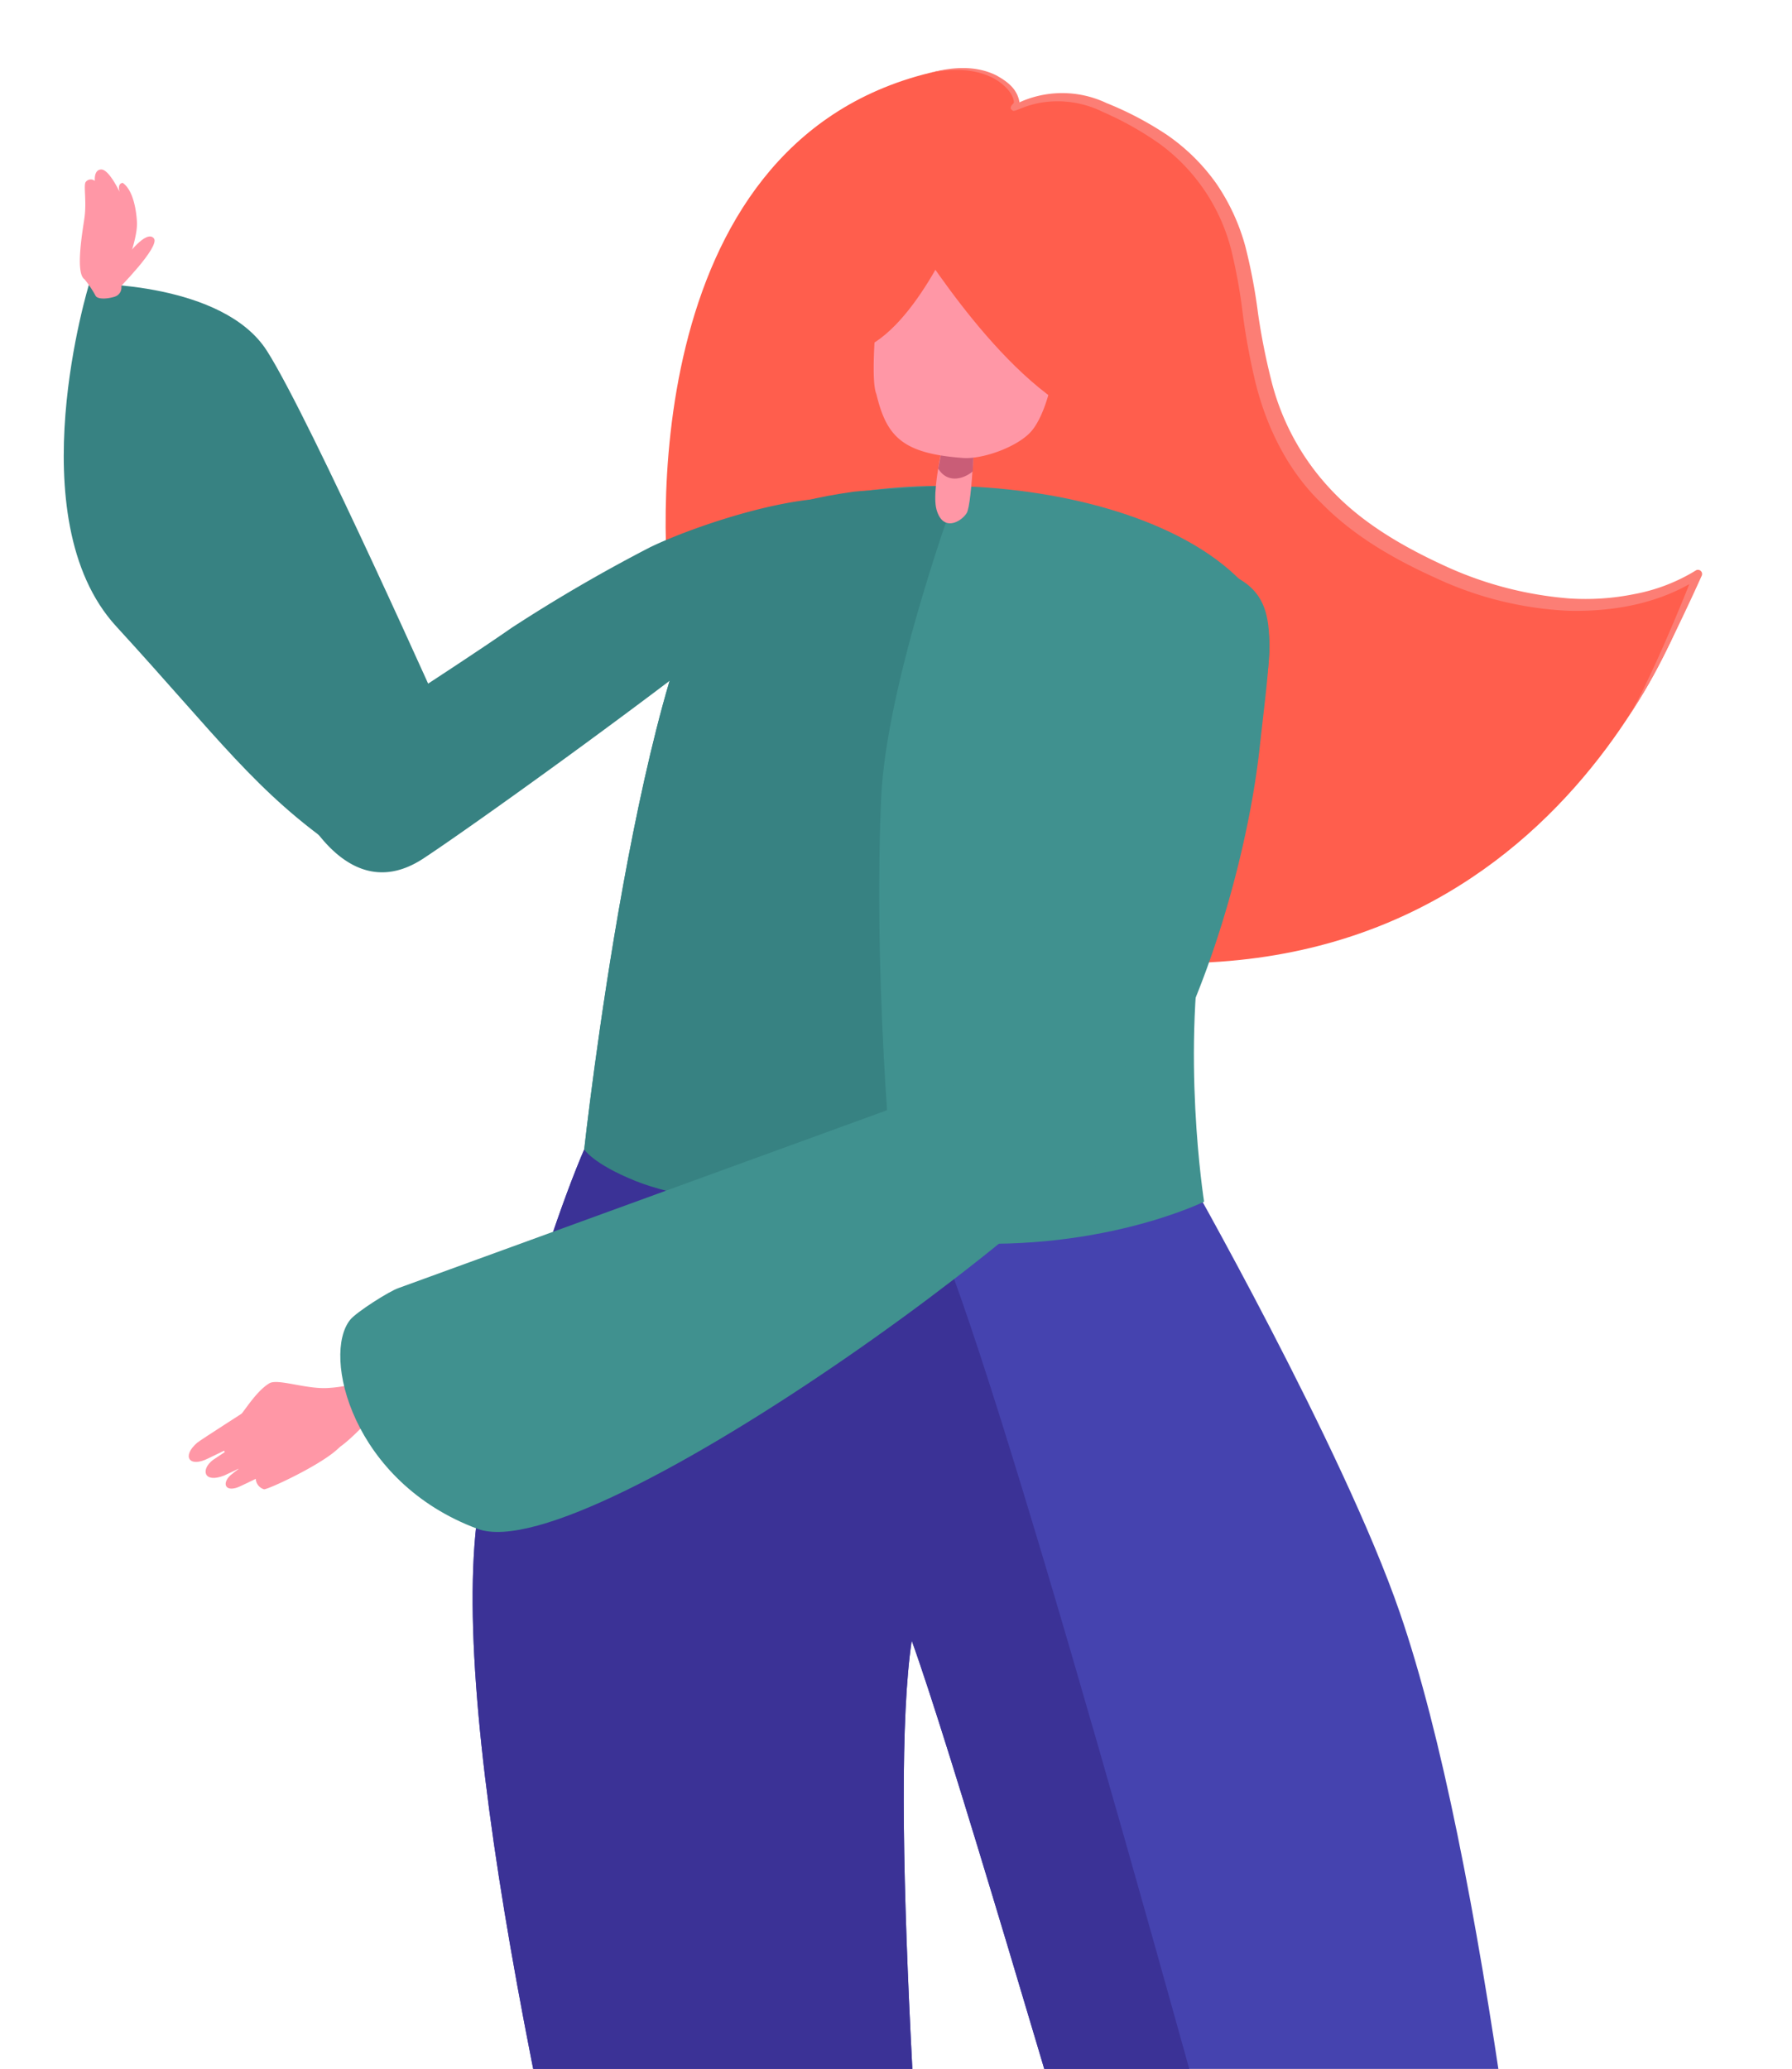<svg xmlns="http://www.w3.org/2000/svg" xmlns:xlink="http://www.w3.org/1999/xlink" width="311" height="359" viewBox="0 0 311 359"><defs><clipPath id="clip-path"><rect id="Ret&#xE2;ngulo_780" data-name="Ret&#xE2;ngulo 780" width="311" height="359" transform="translate(480 473)" fill="#fff" stroke="#707070" stroke-width="1"></rect></clipPath><clipPath id="clip-path-2"><rect id="Ret&#xE2;ngulo_779" data-name="Ret&#xE2;ngulo 779" width="284.328" height="609.724" fill="none"></rect></clipPath></defs><g id="BL_img01" transform="translate(-480 -473)" clip-path="url(#clip-path)"><g id="Grupo_1229" data-name="Grupo 1229" transform="translate(491.062 484.807)"><g id="Grupo_1228" data-name="Grupo 1228" transform="translate(0 0)" clip-path="url(#clip-path-2)"><path id="Caminho_4973" data-name="Caminho 4973" d="M111.409,346.178c4.883-25.149,18.282-65.994,22.823-68.31,5.366,2.613,36.874,14.043,52.563,16.65,10.861,1.8,46.608-5.023,46.608-5.023s27.658,48.513,37.5,77.129c28.849,83.867,39.572,335.063,39.572,335.063l-14.038,1.192s-44.585-111.8-69.6-197.156c-16.3-55.621-34.4-117.045-40.66-134.279-7.858,52.9,20.455,288.754,14.923,330.517-.934,7.056-14.273,8.51-15.216,2.828-6.811-41.021-87.543-291.325-74.479-358.611" transform="translate(-39.012 -98.563)" fill="#4543af"></path><path id="Caminho_4974" data-name="Caminho 4974" d="M111.409,346.178c4.883-25.149,18.282-65.994,22.823-68.31,5.366,2.613,36.874,14.043,52.563,16.65,10.861,1.8,116.286,407.8,116.286,407.8l-6.641.564s-44.585-111.8-69.6-197.156c-16.3-55.621-34.4-117.045-40.66-134.279-7.858,52.9,20.455,288.754,14.923,330.517-.934,7.056-14.273,8.51-15.216,2.828-6.811-41.021-87.543-291.325-74.479-358.611" transform="translate(-39.012 -98.563)" fill="#3b3296"></path><path id="Caminho_4975" data-name="Caminho 4975" d="M162.805,93.79c-1.692-10-6.413-80.3,44.908-92.86,11.848-2.9,15.97,4.421,14.943,5.555-2.1,2.325,4.654-4.125,14.809.185,12.331,5.235,22.371,12.374,25.164,31.16,2.755,18.543,4.263,35.3,30.764,48.388,30.031,14.83,47.622,1.683,47.622,1.683S318.979,164.216,236.46,154.58c-68.248-7.97-71.176-46.145-73.655-60.79" transform="translate(-57.419 -0.091)" fill="#ff5e4d"></path><path id="Caminho_4976" data-name="Caminho 4976" d="M256.618,131.968c-16.893-23.154-76.551-25.215-91.237-9.233-15.8,17.2-25.4,104.768-25.4,104.768s18.951,12.282,61.466,15.989c27.269,2.378,46.114-6.919,46.114-6.919s-4.171-26.307.293-49.962,15.9-44.857,8.762-54.642" transform="translate(-49.654 -39.859)" fill="#40918f"></path><path id="Caminho_4977" data-name="Caminho 4977" d="M59.721,163.815s28.69-18.316,39.2-25.652a275.956,275.956,0,0,1,24-13.963c8.46-4.118,32.164-12.044,38.926-6.762-8.1,11.084-67.268,53.554-78.263,60.764-15.173,9.95-23.866-14.387-23.866-14.387" transform="translate(-21.184 -41.034)" fill="#378282"></path><path id="Caminho_4978" data-name="Caminho 4978" d="M35.268,69.651c7.605,11.937,31.347,65.244,31.347,65.244S67.192,169.466,48.1,156.4c-14.676-10.043-21.439-19.813-39-38.953C-8.147,98.643,4.42,58,4.42,58s23.243-.283,30.849,11.654" transform="translate(0 -20.572)" fill="#378282"></path><path id="Caminho_4979" data-name="Caminho 4979" d="M205.082,112.01s-16.952,1.037-18.367,1.238c-13.427,1.914-16.813,4.441-21.333,9.36-15.8,17.2-25.4,104.767-25.4,104.767s1.488,2.477,8.859,5.457c13.17,5.323,45.3,6.555,45.3,6.555s-4.1-36.88-2.649-72.59c.849-20.822,13.585-54.787,13.585-54.787" transform="translate(-49.654 -39.731)" fill="#378282"></path><path id="Caminho_4980" data-name="Caminho 4980" d="M232.909.84c3.781-.76,7.91-.827,11.258,1.04,1.565.891,3.175,2.425,3.342,3.986-.008.065.009.179-.024.164,0,0,0,.054-.121.166a2.849,2.849,0,0,0-.285.343.82.82,0,0,0-.117.361c-.134.136.457.652.5.523l.165-.01a1.594,1.594,0,0,0,.281-.081l1.361-.532a17.337,17.337,0,0,1,2.724-.752,17.639,17.639,0,0,1,10.942,1.561,55.439,55.439,0,0,1,10,5.637A32.823,32.823,0,0,1,285.259,31.66a94.841,94.841,0,0,1,2.019,11.352,115.859,115.859,0,0,0,2.177,11.624c1.92,7.686,5.606,15.284,11.452,20.876,5.655,5.768,12.69,9.752,19.866,13a60.963,60.963,0,0,0,22.99,5.665c7.931.186,16.081-1.284,22.883-5.787l-1.1-.863c-1.7,4.3-3.476,8.578-5.34,12.812q-1.4,3.179-2.906,6.3a56.725,56.725,0,0,1-3.277,6.117,90.736,90.736,0,0,0,6.9-12.086q3.107-6.233,5.967-12.586a.72.72,0,0,0-1.042-.9l-.063.041a31.284,31.284,0,0,1-10.543,4.047,42.655,42.655,0,0,1-11.375.762,63.482,63.482,0,0,1-22.035-5.864c-6.931-3.217-13.689-7.158-18.924-12.622a42.644,42.644,0,0,1-10.786-19.6,113.465,113.465,0,0,1-2.233-11.332,97.027,97.027,0,0,0-2.2-11.635,35.981,35.981,0,0,0-5.036-10.927,34.393,34.393,0,0,0-8.554-8.442,57.258,57.258,0,0,0-10.5-5.529,17.976,17.976,0,0,0-14.726-.307l-1.336.6c-.033.017-.117.041-.064.032l.074,0c.017-.129.576.355.436.47a.389.389,0,0,1-.041.2,2.423,2.423,0,0,1,.174-.224,1.383,1.383,0,0,0,.273-.441,1.076,1.076,0,0,0,.084-.545c-.43-2.383-2.262-3.61-3.981-4.583C240.817-.55,236.624-.157,232.909.84" transform="translate(-82.615 0)" fill="#fc7e75"></path><path id="Caminho_4981" data-name="Caminho 4981" d="M65.291,353.694a22.637,22.637,0,0,1-4.33.675c-3.849.256-8.779-1.687-10.241-.8-2.511,1.527-4.609,5.4-5.744,6.376-1.971,1.694-3.335,2.551-2,5.495,1.05,2.315,4.149,4.717,6.3,4.6,2.438-.129,5.982-.986,13.121-5.065,2.423-1.383,6.839-6.376,6.839-6.376Z" transform="translate(-15.056 -125.332)" fill="#ff97a6"></path><path id="Caminho_4982" data-name="Caminho 4982" d="M285.711,134.56c10.976,3.821,9.029,11.08,6.869,30.84-2.577,23.575-14.9,66.683-38.79,81.62-17.667,11.045-13.661-22.531-13.661-22.531A180.42,180.42,0,0,0,259.5,177.374c1.715-6.666,5.358-25.766,5.358-25.766s4.2-22.843,20.849-17.049" transform="translate(-85.038 -47.396)" fill="#40918f"></path><path id="Caminho_4983" data-name="Caminho 4983" d="M98.217,348.18c19.537,7.237,112.424-61.308,115.391-75.117,2.458-11.436-28.449-3.321-28.449-3.321L84.494,306.387c-1.613.537-7.318,4.174-8.389,5.493-4.97,6.121.312,28.224,22.112,36.3" transform="translate(-26.383 -94.69)" fill="#40918f"></path><path id="Caminho_4984" data-name="Caminho 4984" d="M45.129,359.526s-9.555,6.121-10.032,6.531c-2.744,2.36-1.4,4.4,1.9,2.731.689-.349,7.9-3.813,7.9-3.813Z" transform="translate(-11.926 -127.528)" fill="#ff97a6"></path><path id="Caminho_4985" data-name="Caminho 4985" d="M49.489,364.137s-9.53,6.154-10.032,6.531c-2.217,1.664-1.641,4.125,1.9,2.731.719-.283,7.9-3.812,7.9-3.812Z" transform="translate(-13.531 -129.163)" fill="#ff97a6"></path><path id="Caminho_4986" data-name="Caminho 4986" d="M53.739,367.322s-8.909,6.736-9.368,7.165c-1.472,1.376-.925,2.868,1.235,2.1.728-.259,7.9-3.812,7.9-3.812Z" transform="translate(-15.446 -130.293)" fill="#ff97a6"></path><path id="Caminho_4987" data-name="Caminho 4987" d="M60.218,366.639s-8.4,7.473-8.6,8.069a2.018,2.018,0,0,0,1.44,1.962c.769.077,13.011-5.658,13.754-8.3.363-1.289-6.592-1.732-6.592-1.732" transform="translate(-18.299 -130.051)" fill="#ff97a6"></path><path id="Caminho_4988" data-name="Caminho 4988" d="M10.421,49.338a1.634,1.634,0,0,0,1.13-1.586c-.034-1.851,2.742-7.666,2.7-11.149,0,0-.1-5.353-2.471-7,0,0-1,.009-.541,1.577,0,0-1.825-3.9-3.172-3.9s-1.129,1.98-1.129,1.98a1.1,1.1,0,0,0-1.591.2c-.4.532.189,3.357-.216,6.243-.289,2.058-1.64,9.555.015,10.627a18.966,18.966,0,0,1,1.9,2.825c.326.719,2.137.592,3.374.186" transform="translate(-1.54 -9.676)" fill="#ff97a6"></path><path id="Caminho_4989" data-name="Caminho 4989" d="M15.838,48.893s3.529-4.894,4.87-3.276c1.174,1.416-6.428,9.033-6.428,9.033Z" transform="translate(-5.065 -16.064)" fill="#ff97a6"></path><path id="Caminho_4990" data-name="Caminho 4990" d="M241.336,93.851s-.5,14.917-1.495,16.452-4.117,3.292-5.224-.616,2.341-16.493,2.341-16.493Z" transform="translate(-83.144 -33.057)" fill="#ff97a6"></path><path id="Caminho_4991" data-name="Caminho 4991" d="M235.179,104.733a47.641,47.641,0,0,0,.867-5.342l5.327,1.347s-.067,1.906-.2,4.516c-1.562,1.307-4.4,2.159-6-.521" transform="translate(-83.421 -35.255)" fill="#c95d77"></path><path id="Caminho_4992" data-name="Caminho 4992" d="M218.3,75.1c-.826-1.909-.414-9,.116-14.918a8.77,8.77,0,0,1,9.747-7.918c7.59.871,15.938,2.282,18.118,3.911,3.421,2.557,3.2,7.692,3.121,11.515s-1.592,10.618-4.072,13.688c-2.265,2.8-8.535,5.06-12.006,4.8C222.9,85.409,220.078,82.549,218.3,75.1" transform="translate(-77.266 -18.518)" fill="#ff97a6"></path><path id="Caminho_4993" data-name="Caminho 4993" d="M226.049,41.973c.8.538,15.031,25.256,30.438,33.09s8.349-18.561,3.268-25.779-32.931-7.344-32.931-7.344" transform="translate(-80.182 -14.876)" fill="#ff5e4d"></path><path id="Caminho_4994" data-name="Caminho 4994" d="M229.12,39.137c-.158.468-8.085,19.828-18.025,22.483s6.031-28.721,11.647-26.386,6.378,3.9,6.378,3.9" transform="translate(-73.747 -12.454)" fill="#ff5e4d"></path></g></g></g></svg>